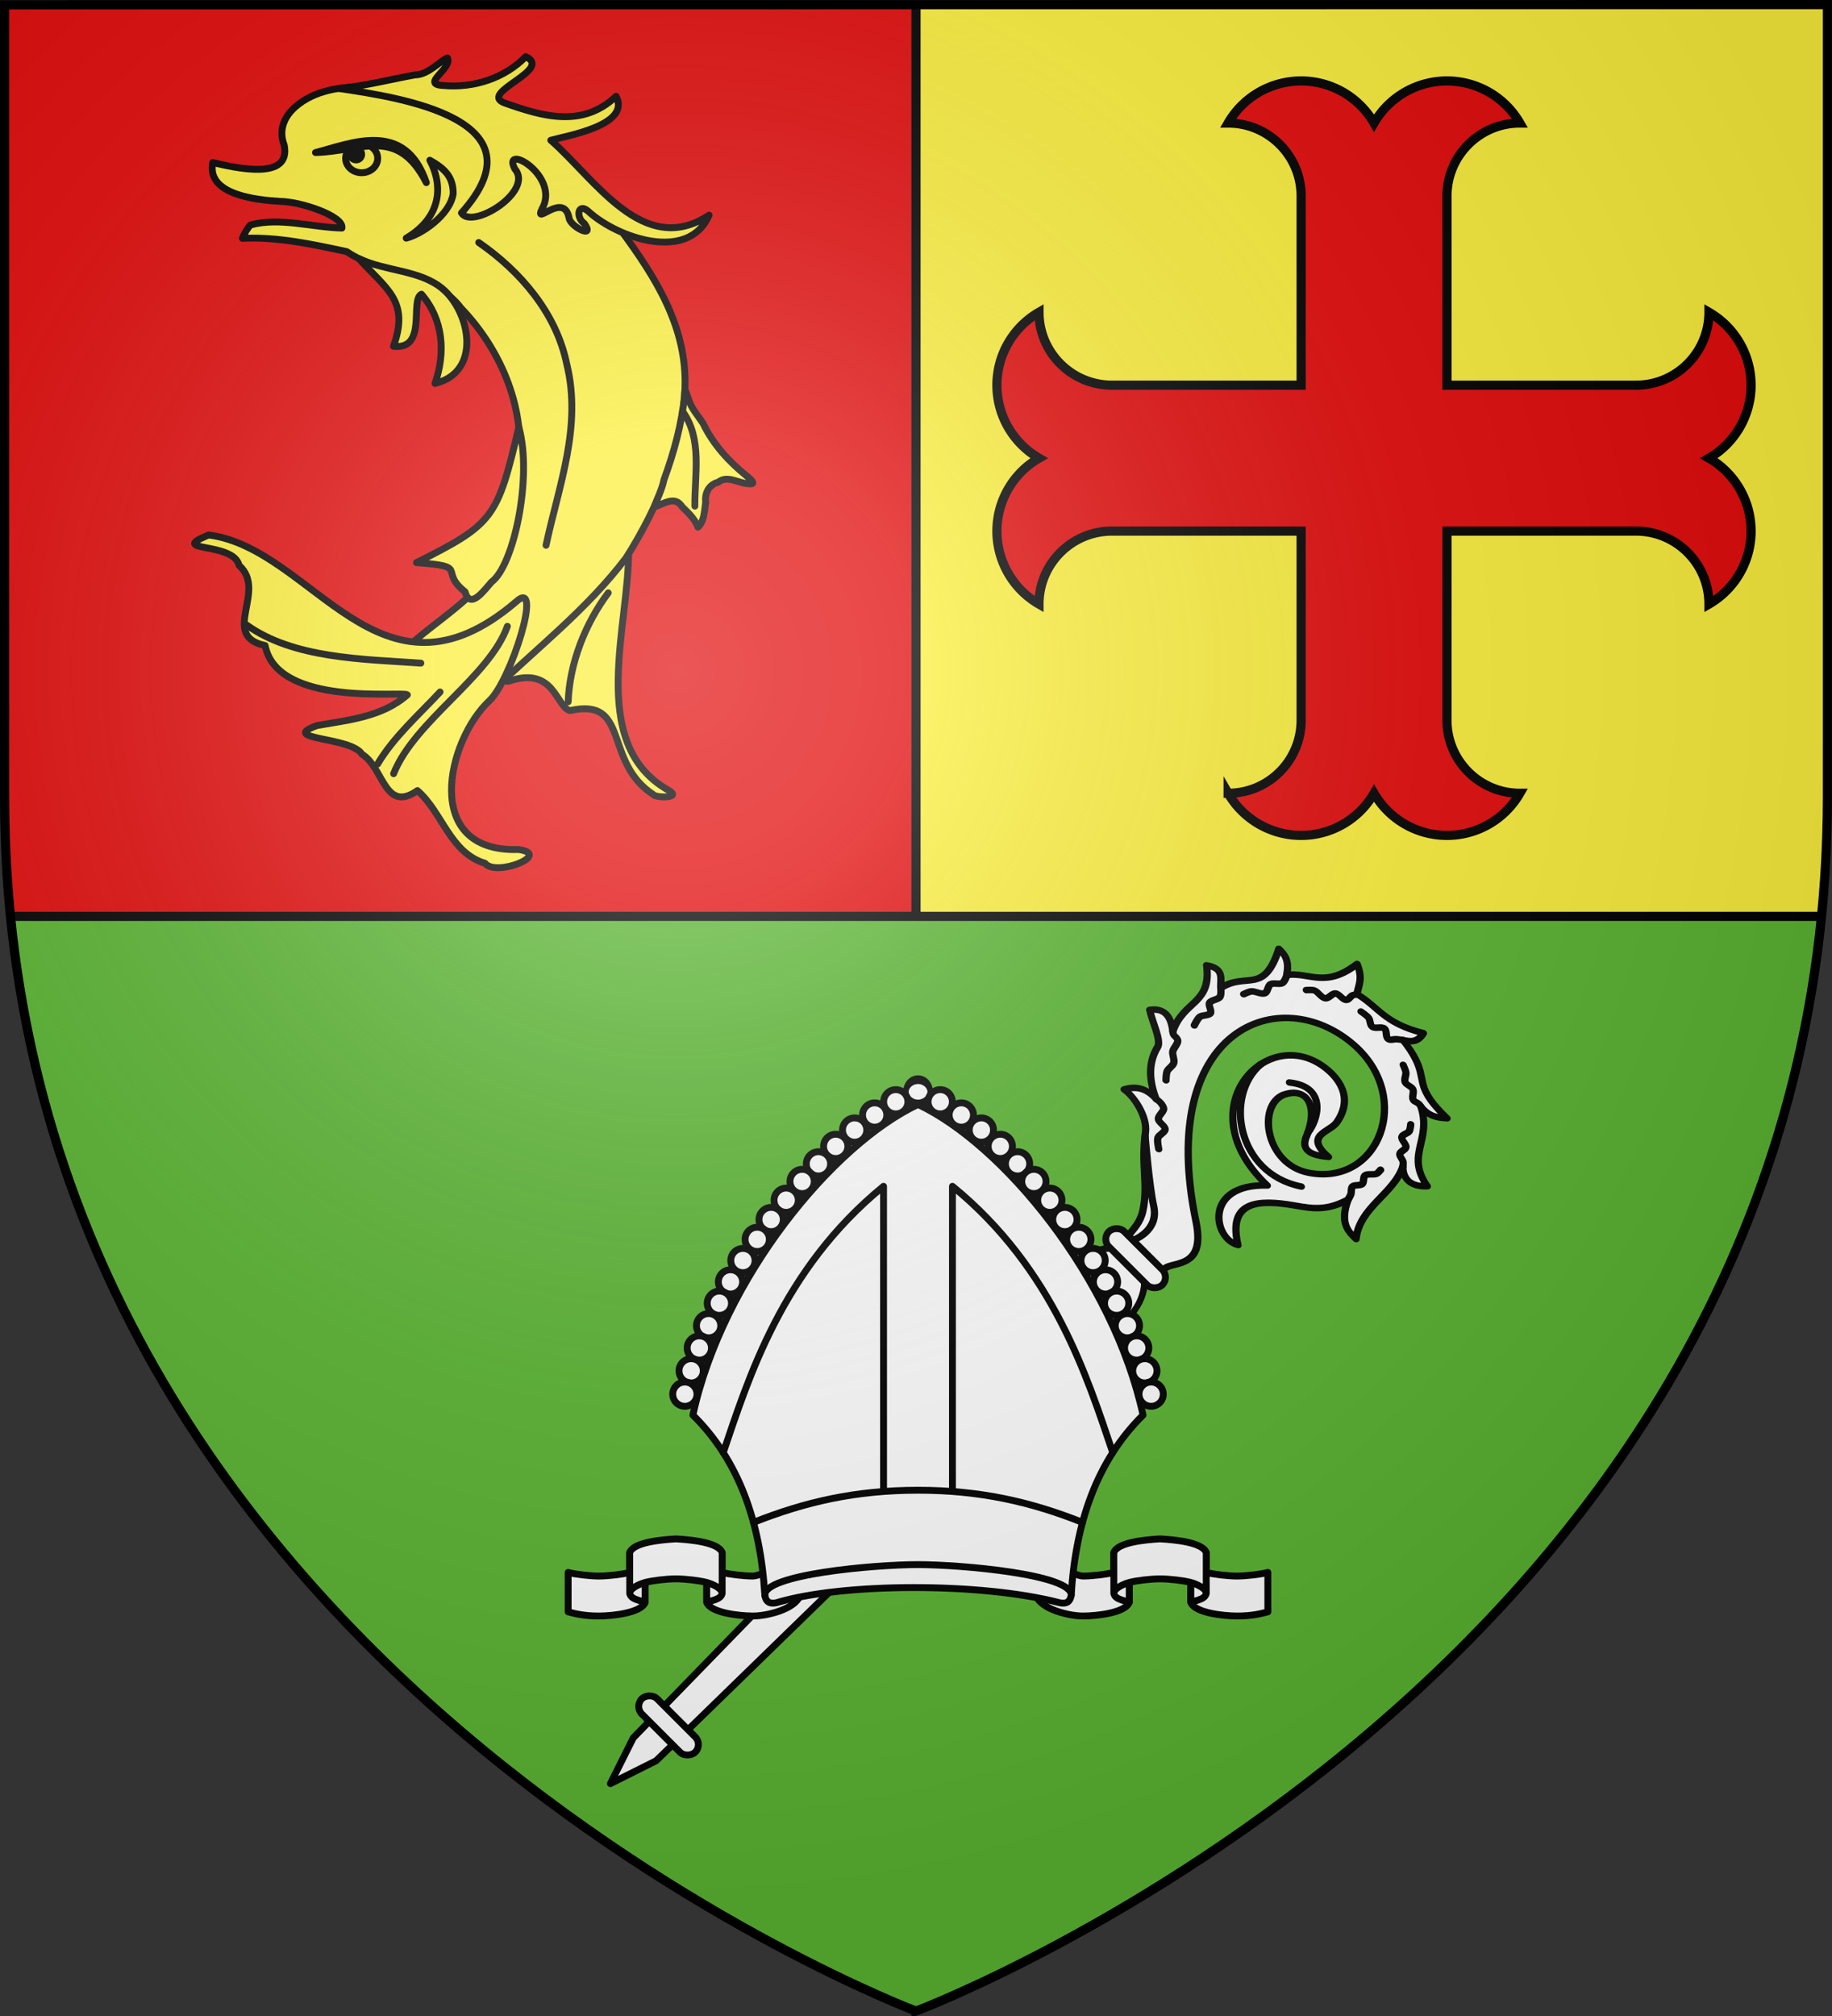 <svg xmlns="http://www.w3.org/2000/svg" xmlns:xlink="http://www.w3.org/1999/xlink" width="600" height="660"><rect width="100%" height="100%" fill="#333333" stroke="none"/><radialGradient id="c" cx="221.445" cy="226.331" r="300" gradientTransform="matrix(1.353 0 0 1.349 -77.63 -85.747)" gradientUnits="userSpaceOnUse"><stop offset="0" stop-color="#fff" stop-opacity=".314"/><stop offset=".19" stop-color="#fff" stop-opacity=".251"/><stop offset=".6" stop-color="#6b6b6b" stop-opacity=".125"/><stop offset="1" stop-opacity=".125"/></radialGradient><g fill-rule="evenodd"><path fill="#fcef3c" d="M598.5 1.5v259.246c0 13.518-.669 26.64-1.937 39.39H300V1.5z"/><path fill="#5ab532" d="M3.438 300.137C29.008 556.582 300 658.448 300 658.448s270.894-101.97 296.553-358.37z"/><path fill="#e20909" d="M1.5 1.5v259.246c0 13.518.669 26.64 1.938 39.39H300V1.5z"/></g><path fill="none" stroke="#000" stroke-width="3" d="M3 300h592.713M300 300.078V1.5"/><g stroke="#000"><g fill="#fcef3c" stroke-linecap="round" stroke-linejoin="round" stroke-width="2.213"><path d="M407.08 431.94c-26.03-15.107-12.036-53.578-12.495-77.504-3.495 5.489-7.908 10.288-12.616 14.746-1.41 2.503-33.757 29.09-25.9 27.838 14.674-4.985 15.14 8.348 19.658 9.475 19.524-4.339 10.552 16.42 26.803 27.024.86 1.173 9.918 1.233 4.55-1.579" transform="matrix(1.017 0 0 1.017 -195.431 -180.775)"/><path d="M270.23 254.47c11.367-.54 22.571 1.932 33.617 4.286 11.442 7.836 27.972 6.446 36.864 18.267 13.083 13.668 21.108 32.975 18.316 52.036-1.22 10.036-4.048 19.833-7.1 29.41-3.224 11.347-32.963 27.564-27.273 28.558 24.17-2.26 47.875-24.278 24.905 10.81-2.341 4.074-5.725 9.78-.204 3.632 14.997-14.5 31.816-27.464 44.449-44.173 10.344-16.343 17.962-34.765 18.93-54.26.871-19.733-9.358-35.877-20.537-51.046-18.35-20.589-66.184-53.388-95.61-44.765-7.479 2.11-16.256 8.404-12.903 17.257 2.357 11.654-15.951 7.218-23.017 5.603-2.05 10.405 14.04 12.023 21.655 12.498 6.514.004 20.695 4.722 19.956 8.595-9.716-.256-20.062-3.56-29.432-1.007-1.162 1.237-1.97 2.754-2.616 4.299" transform="matrix(1.017 0 0 1.017 -195.431 -180.775)"/><path d="M359.2 451.22c-31.519 1.037-23.031-35.282-9.39-47.939 6.874-6.378 17.494-40.053 8.533-31.804-44.004 37.556-65.258-17.188-98.992-21.51-13.748 5.662 8.025 1.996 9.8 9.791 9.24 8.202-6.397 22.62 8.392 25.795 3.916 19.96 44.55 14.583 45.806 15.87-8.12 7.144-18.952 8.102-29.104 9.893-12.744 4.647 10.997 3.499 14.5 9.242 6.987 4.182 7.24 19.114 17.849 11.692 8.047 6.992 10.446 20.019 21.772 23.404 3.491 4.464 21.722-2.841 10.834-4.434m73.4-120.27c-5.743-4.62-10.808-10.209-14.026-16.888-1.675-2.626-3.886-4.921-4.747-8.007-.573-1.463-1.185-4.264-1.182-1.177-.912 9.26-3.422 18.514-6.648 27.273-.657 3.166-2.114 5.972-3.137 8.774 3.054-.893 6.673-3.797 8.99.004 2.053 1.912 4.25 4.154 5.082 6.527 2.064-1.88 2.084-5.325 2.48-7.998-.32-3.011 1.01-5.694 4.076-6.49 2.936-2.39 6.539.45 9.81.504 2.985.408.001-1.92-.698-2.522z" transform="matrix(1.017 0 0 1.017 -195.431 -180.775)"/><path d="M341.933 368.27c1.671 6.096 6.463-.952 8.569-3.212 7.02-5.128 13.25-33.592 8.748-49.818-6.91 29.315-8.062 31.146-32.974 43.624 17.527 1.286 6.91 2.427 15.657 9.406m-7.323-97.62c-7.29-6.03-18.195-5.507-26.891-9.657 8.973 9.963 16.395 13.595 11.154 28.24 11.049 1.231 5.189-14.88 9.015-16.778 7.09 8.249 7.8 18.806 4.367 28.74 15.29-3.725 11.207-23.221 2.355-30.545m-33.36-64.43c8.28-.741 16.426-2.883 24.592-4.362 4.209.03 8.174-4.646 10.42-5.446 1.623 3.522-8.978 8.514-1.285 8.874 9.598.892 19.704-2.325 26.481-9.293 9.018 4.163-14.902 11.448-7.1 14.791 12.632 4.521 25.358 8.215 36.204-2.03 4.89 9.285-15.83 12.683-21.026 14.151 14.285 12.433 29.832 38.074 50.982 24.105-6.643 15.285-29.274 7.39-38.611-.969-3.592-3.467-4.52 1.619-1.563 3.677 3.67 5.136-4.47 1.055-4.914-1.75-1.643-8.733-11.385 2.67-8.763-2.862 6.183-10.766-13.038-21.607-8.743-13.022 6.364 7.24-13.74 19.742-17.15 14.21 27.232-30.293-19.967-37.15-39.524-40.072z" transform="matrix(1.017 0 0 1.017 -195.431 -180.775)"/><path fill="none" d="M346.33 255.82c13.463 9.285 25.021 22.795 28.354 39.153 4.947 20.124-2.545 39.011-6.677 58.318m43.963-43.121c6.424 8.83 3.877 20.27 3.965 30.515M271.45 378.85c15.276 11.005 37.867 11.065 56.248 12.376M313.76 423.71c5.291-8.864 13.169-15.715 20.125-23.205M318.92 426.81c6.741-16.999 30.769-31.027 36.641-47.444m19.579 24.294c.444-12.328 5.462-25.153 12.902-35.067" transform="matrix(1.017 0 0 1.017 -195.431 -180.775)"/><path fill-rule="evenodd" d="M330.59 229.33c4.655 8.885 3.233 18.679-7.62 25.092 4.895-1.218 14.048-7.357 15.137-14.292.033-5.352-2.605-8.044-7.517-10.8" transform="matrix(1.017 0 0 1.017 -195.431 -180.775)"/><g stroke-width="2.212" transform="matrix(1.018 0 0 1.017 -195.675 -180.908)"><ellipse cx="308.567" cy="228.853" rx="5.157" ry="4.639"/><circle cx="306.762" cy="227.568" r="1.804" fill="#000"/><path d="M293.72 226.99c11.406-2.941 28.796-10.682 35.65 9.687-9.382-18.326-20.979-9.995-35.65-9.687"/></g></g><path fill="#e20909" stroke-width="3" d="M426.128 26.5c-9.854 0-18.981 5.253-23.909 13.787 13.193 0 23.91 10.701 23.91 23.894v61.917H364.18c-13.193 0-23.894-10.686-23.894-23.879A27.56 27.56 0 0 0 326.5 126.1a27.59 27.59 0 0 0 13.787 23.894 27.56 27.56 0 0 0-13.787 23.879c0 9.854 5.253 18.981 13.787 23.909 0-13.193 10.701-23.91 23.894-23.91h61.947v61.948c0 13.193-10.716 23.879-23.909 23.879a27.63 27.63 0 0 0 23.91 13.802 27.58 27.58 0 0 0 23.878-13.802 27.6 27.6 0 0 0 23.895 13.802 27.58 27.58 0 0 0 23.879-13.802c-13.193 0-23.88-10.686-23.88-23.88v-61.946h61.918c13.193 0 23.879 10.716 23.879 23.909a27.63 27.63 0 0 0 13.802-23.91 27.58 27.58 0 0 0-13.802-23.878 27.6 27.6 0 0 0 13.802-23.895 27.58 27.58 0 0 0-13.802-23.879c0 13.193-10.686 23.88-23.88 23.88h-61.916V64.18c0-13.193 10.686-23.894 23.879-23.894A27.56 27.56 0 0 0 473.9 26.5a27.59 27.59 0 0 0-23.894 13.787A27.56 27.56 0 0 0 426.128 26.5z"/><g fill="#fff" stroke-linecap="round" stroke-linejoin="round" stroke-width="2.549"><g transform="scale(-.883 .883)rotate(-45 -17.293 1038.946)"><g stroke-width="3.58"><path d="M-308.832 160c6.49-2.218-1.942-21.32 26.534-18.921 106.593 8.982 131.026-55.368 94.73-88.061-29.306-26.396-77.837-4.392-69.336 29.72 5.154 20.683 36.752 21.62 42.831 8.342 4.842-12.746-7.009-17.11-22.927-9.341-7.004 3.417-10.437-.362-11.464-9.766 12.173 11.232 13.52-2.053 18.682-5.944 13.615-10.266 25.154-3.373 31.47 4.049 22.445 26.375-22.775 68.995-65.013 33.74 1.858 31.473-28.52 29.828-32.268 17.832 22.002 2.403 24.888-9.6 21.654-26.749-1.802-9.553-5.248-17.06 1.78-30.17-12.73 5.558-17.448 1.696-21.654-1.699 17.447-3.544 24.19-21.152 39.113-27.272-6.467.758-11.416-2.509-11.09-10.94 17.664 9.223 24.96-5.025 43.732-1.274-5.886-3.587-6.387-7.944-6.794-12.313 5.83 4.778 10.02 7.247 13.482 8.575 9.336 3.582 13.365-1.13 29.925 8.833-.958-3.51-1.868-7.018 3.507-10.528 5.941 18.997 14.795 20.514 22.217 30.624 4.843-1.195 7.989-3.919 16.512-1.802-13.155 17.363-3.773 23.798-5.103 35.427 8.122-2.263 11.39-.045 14.41 2.402-25.302 10.026-12.009 17.3-20.715 30.923 4.933-.287 10.7-3.08 12.61 5.705-21.46-.314-18.824 13.384-35.728 20.415 8.97.026 13.048 3.377 12.01 10.208-6.806-.6-16.878-4.142-20.416-1.801-7.727 5.11-17.134 6.432-28.522 3.602 5.922 3.955 7.708 9.092 5.705 15.312-3.488-4.25-14.874-10.088-23.718-8.106-18.627 4.174-28.529 1.37-42.933 5.704-6.344 1.909-9.71 5.499-13.478 8.682z" transform="matrix(.532 -.423 .517 .542 172.838 127.279)"/><path fill="none" d="M-534.879-219.236c6.562-5.603 24.908-12.463 27.6 6.282m10.386 13.151c-16.553 19.907-59.59 18.118-67.493-13.15" transform="matrix(.532 -.423 .517 .542 487.564 162.987)"/><path fill="none" d="M-291.64 173.416s4.504-13.728 18.631-12.304c10.69 1.077 38.354.294 38.354.294" transform="matrix(.532 -.423 .517 .542 172.838 127.279)"/><path d="M-214.663 153.816c-1.126-1.479-2.763-2.666-4.636-3.107-2.079-.489-4.232 3.185-6.368 3.185-1.852 0-3.683-2.99-5.52-2.76s-2.947 3.358-4.67 4.033c-1.721.674-6.157.213-6.157.213m64.28-13.573c-2.712.195-2.407-1.087-4.456-1.832-1.892-.689-4.59 2.48-6.539 2.987-1.92.5-4.258-.471-6.156.105-1.732.525-3.04 3.034-4.67 3.82-1.35.653-4.883 1.062-4.883 1.062m50.31-32.298s-4.097-.002-5.353.945c-1.512 1.14-1.528 4.493-3.151 5.467-1.455.873-4.287-.822-5.653.186-1.372 1.013-.826 4.013-1.853 5.374-1.022 1.355-4.633 3.244-4.633 3.244m26.474-48.644s-3.568 1.403-4.379 2.72c-.93 1.513.364 4.36-.524 5.898-.889 1.54-4.173 1.763-4.849 3.407-.76 1.848 1.353 4.563 1.18 6.553-.11 1.251-1.442 3.931-1.442 3.931m-1.607-56.261s-.088 1.723-.359 2.399c-.482 1.205-2.512 2.24-2.49 3.538.032 1.824 3.475 3.036 3.67 4.85.19 1.766-2.752 3.615-2.49 5.372.295 1.983 3.678 3.133 4.456 4.98.458 1.09.262 3.932.262 3.932m-28.576-44.901s.435 2.158.53 3.095c.124 1.214-.647 3.124.132 4.063 1.156 1.395 4.643.002 5.897 1.31 1.243 1.298-.17 4.577 1.048 5.898 1.047 1.136 3.634.554 4.98 1.31 1.285.722 3.539 3.408 3.539 3.408m-53.07-24.386s1.343.651 1.828 1.059c.749.627 1.199 2.107 2.097 2.49 1.667.71 4.316-.986 6.029-.394 1.447.5 2.33 2.98 3.8 3.408 1.608.467 3.83-.965 5.504-.918 1.25.036 4.063.918 4.063.918m-55.803 5.877s1.903-.427 2.727-.373c1.342.087 3.019 1.5 4.325 1.18 1.458-.36 2.213-3.038 3.669-3.408 1.691-.43 3.986 2.012 5.635 1.442 1.405-.486 1.795-3.082 3.014-3.932.98-.683 3.801-1.18 3.801-1.18m-40.501 35.24s1.969-1.288 2.889-1.69c1.242-.543 3.393-.326 4.325-1.31 1.028-1.088.206-3.712 1.18-4.85.996-1.165 3.782-.75 4.717-1.965 1.065-1.384.034-4.191.786-5.767.396-.828 2.097-2.228 2.097-2.228" transform="matrix(.532 -.423 .517 .542 172.838 127.279)"/></g><ellipse cx="978.714" cy="-26.675" stroke-width="2.323" rx="14.046" ry="14.901" transform="matrix(.997 0 0 1.208 -873.614 398.576)"/><rect width="28" height="8" x="87.882" y="344.551" ry="4"/><rect width="28" height="8" x="87.882" y="380.551" ry="4"/><path d="m95.882 606.051-3-217.5h18l-3 217.5-6 18z"/><rect width="28" height="8" x="87.882" y="589.551" ry="4"/></g><g transform="matrix(-.883 0 0 .883 437.856 113.6)"><use xlink:href="#a" width="600" height="660" transform="matrix(-1 0 0 1 310.771 0)"/><g id="a" fill="#fff" stroke="#000" stroke-linecap="round" stroke-linejoin="round" stroke-width="2.549"><path d="M94.156 470.5c-5.327-.026-15.727-1.219-17.125-5.062V450.25c.513-2.172 3.464-2.456 5.719-3.281v7.375c2.7.722 7.956 1.32 11.406 1.344 3.45-.025 14.738-6.622 17.438-7.344v14.615c-1.895 5.091-12.366 7.566-17.438 7.541m-57.094 0c5.328-.026 15.728-1.219 17.126-5.062V450.25c-.513-2.172-3.464-2.456-5.72-3.281v7.375c-2.699.722-7.956 1.32-11.406 1.344-3.45-.025-8.738-.622-11.437-1.344v14.615c2.662.744 6.365 1.566 11.438 1.541"/><path d="M65.594 441.906c-5.326.313-15.728 1.219-17.125 5.063v15.187c.513 2.172 3.463 2.456 5.718 3.281v-7.375c2.7-.722 7.957-1.32 11.407-1.343 3.45.024 8.738.621 11.437 1.344v7.375c2.256-.826 5.206-1.11 5.719-3.282V446.97c-1.397-3.844-11.83-4.75-17.156-5.063M54.18 458.067c-2.402.682-5.726 2.234-5.707 4.089m28.557-4.089c2.402.682 5.726 2.234 5.706 4.089"/></g><path d="M155.375 280.844C123.985 295.607 82.979 345.057 71.906 396c17.06 16.843 25.048 39.732 26.656 66.875.533 2.892 2.276 3.07 4.25 2.719 29.6-7.672 80.863-7.373 105.126 0 1.974.351 3.717.173 4.25-2.719 1.608-27.143 9.628-50.032 26.687-66.875-11.072-50.943-52.11-100.393-83.5-115.156"/><path fill="none" d="M98.563 462.875c-.718-7.763 40.684-11.434 56.903-11.434s57.439 3.671 56.721 11.434M142.6 424.067v-112.89c-37.768 30.802-50.179 71.503-59.46 98.74"/><path fill="none" d="M216.41 435.799c-19.13-7.62-37.954-11.936-61.03-11.937s-41.901 4.317-61.031 11.936"/><path fill="none" d="M168.16 424.068v-112.89c37.766 30.802 50.177 71.502 59.46 98.74"/><ellipse cx="156.52" cy="274.736" stroke-width="2.362" rx="5.256" ry="3.309" transform="matrix(.856 0 0 1.36 21.38 -97.491)"/><circle cx="147.133" cy="279.84" r="4.5"/><circle cx="139.309" cy="284.744" r="4.5"/><circle cx="131.876" cy="290.32" r="4.5"/><circle cx="124.855" cy="296.376" r="4.5"/><circle cx="118.454" cy="302.846" r="4.5"/><circle cx="112.397" cy="309.385" r="4.5"/><circle cx="106.478" cy="316.337" r="4.5"/><circle cx="100.903" cy="323.495" r="4.5"/><circle cx="95.741" cy="330.86" r="4.5"/><circle cx="90.441" cy="338.706" r="4.5"/><circle cx="85.829" cy="346.621" r="4.5"/><circle cx="81.7" cy="354.537" r="4.5"/><circle cx="77.708" cy="362.865" r="4.5"/><circle cx="74.266" cy="371.124" r="4.5"/><circle cx="71.238" cy="379.59" r="4.5"/><circle cx="68.902" cy="388.253" r="4.5"/><circle cx="-163.625" cy="279.84" r="4.5" transform="scale(-1 1)"/><circle cx="-171.449" cy="284.745" r="4.5" transform="scale(-1 1)"/><circle cx="-178.883" cy="290.32" r="4.5" transform="scale(-1 1)"/><circle cx="-185.903" cy="296.377" r="4.5" transform="scale(-1 1)"/><circle cx="-192.304" cy="302.847" r="4.5" transform="scale(-1 1)"/><circle cx="-198.361" cy="309.385" r="4.5" transform="scale(-1 1)"/><circle cx="-204.281" cy="316.337" r="4.5" transform="scale(-1 1)"/><circle cx="-209.856" cy="323.495" r="4.5" transform="scale(-1 1)"/><circle cx="-215.018" cy="330.86" r="4.5" transform="scale(-1 1)"/><circle cx="-220.318" cy="338.706" r="4.5" transform="scale(-1 1)"/><circle cx="-224.929" cy="346.622" r="4.5" transform="scale(-1 1)"/><circle cx="-229.059" cy="354.537" r="4.5" transform="scale(-1 1)"/><circle cx="-233.051" cy="362.865" r="4.5" transform="scale(-1 1)"/><circle cx="-236.492" cy="371.125" r="4.5" transform="scale(-1 1)"/><circle cx="-239.521" cy="379.591" r="4.5" transform="scale(-1 1)"/><circle cx="-241.857" cy="388.254" r="4.5" transform="scale(-1 1)"/></g></g></g><path fill="url(#c)" fill-rule="evenodd" d="M300 658.5s298.5-112.32 298.5-397.772V2.176H1.5v258.552C1.5 546.18 300 658.5 300 658.5"/><path fill="none" stroke="#000" stroke-width="3" d="M300 658.397S1.5 546.095 1.5 260.688V1.558l597-.058v259.188c0 285.407-298.5 397.71-298.5 397.71z"/></svg>